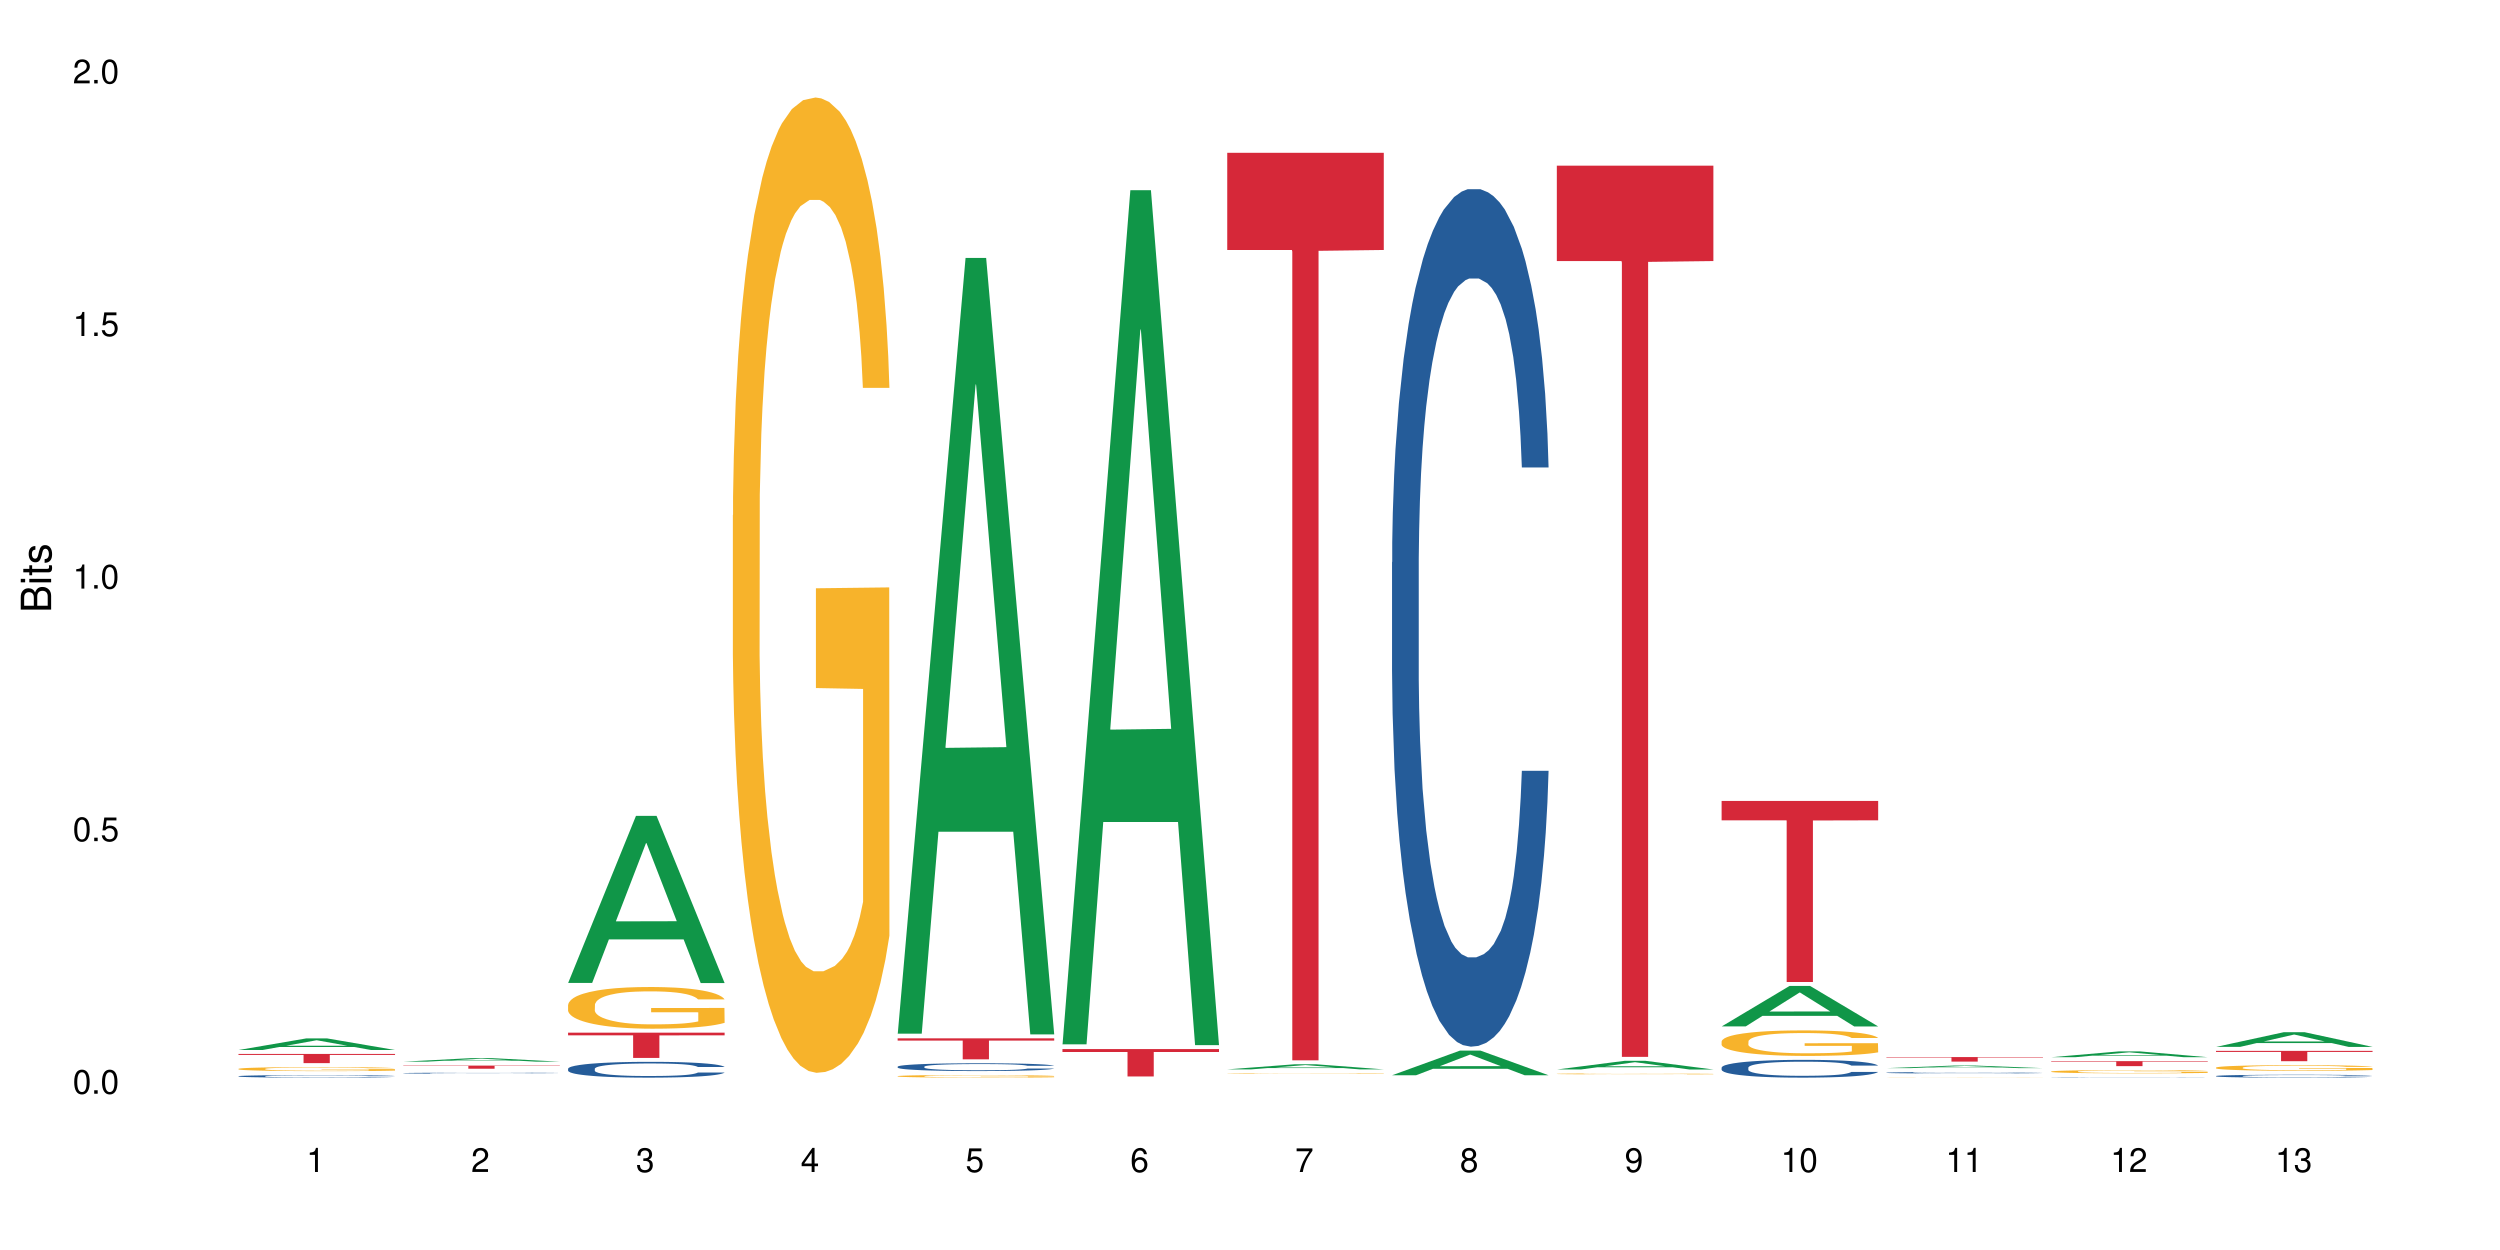 <?xml version="1.0" encoding="UTF-8"?>
<svg xmlns="http://www.w3.org/2000/svg" xmlns:xlink="http://www.w3.org/1999/xlink" width="720pt" height="360pt" viewBox="0 0 720 360" version="1.1">
<defs>
<g>
<symbol overflow="visible" id="glyph0-0">
<path style="stroke:none;" d=""/>
</symbol>
<symbol overflow="visible" id="glyph0-1">
<path style="stroke:none;" d="M 2.641 -6.938 C 2 -6.938 1.422 -6.656 1.078 -6.172 C 0.641 -5.562 0.406 -4.641 0.406 -3.359 C 0.406 -1.016 1.188 0.219 2.641 0.219 C 4.078 0.219 4.859 -1.016 4.859 -3.297 C 4.859 -4.641 4.656 -5.547 4.203 -6.172 C 3.844 -6.656 3.281 -6.938 2.641 -6.938 Z M 2.641 -6.188 C 3.547 -6.188 4 -5.25 4 -3.375 C 4 -1.406 3.562 -0.484 2.625 -0.484 C 1.734 -0.484 1.281 -1.438 1.281 -3.344 C 1.281 -5.25 1.734 -6.188 2.641 -6.188 Z M 2.641 -6.188 "/>
</symbol>
<symbol overflow="visible" id="glyph0-2">
<path style="stroke:none;" d="M 1.828 -1 L 0.828 -1 L 0.828 0 L 1.828 0 Z M 1.828 -1 "/>
</symbol>
<symbol overflow="visible" id="glyph0-3">
<path style="stroke:none;" d="M 4.562 -6.797 L 1.062 -6.797 L 0.547 -3.094 L 1.328 -3.094 C 1.719 -3.562 2.047 -3.734 2.578 -3.734 C 3.484 -3.734 4.062 -3.109 4.062 -2.094 C 4.062 -1.125 3.484 -0.531 2.578 -0.531 C 1.828 -0.531 1.375 -0.906 1.188 -1.672 L 0.328 -1.672 C 0.453 -1.109 0.547 -0.844 0.75 -0.594 C 1.125 -0.078 1.828 0.219 2.594 0.219 C 3.969 0.219 4.922 -0.781 4.922 -2.219 C 4.922 -3.562 4.031 -4.484 2.719 -4.484 C 2.25 -4.484 1.859 -4.359 1.469 -4.062 L 1.734 -5.969 L 4.562 -5.969 Z M 4.562 -6.797 "/>
</symbol>
<symbol overflow="visible" id="glyph0-4">
<path style="stroke:none;" d="M 2.484 -4.938 L 2.484 0 L 3.328 0 L 3.328 -6.938 L 2.766 -6.938 C 2.469 -5.875 2.281 -5.734 0.984 -5.562 L 0.984 -4.938 Z M 2.484 -4.938 "/>
</symbol>
<symbol overflow="visible" id="glyph0-5">
<path style="stroke:none;" d="M 4.859 -0.828 L 1.281 -0.828 C 1.359 -1.406 1.672 -1.781 2.5 -2.281 L 3.469 -2.828 C 4.406 -3.344 4.906 -4.062 4.906 -4.906 C 4.906 -5.484 4.672 -6.031 4.266 -6.406 C 3.859 -6.766 3.375 -6.938 2.719 -6.938 C 1.859 -6.938 1.219 -6.625 0.844 -6.031 C 0.609 -5.672 0.5 -5.234 0.484 -4.531 L 1.328 -4.531 C 1.359 -5.016 1.406 -5.281 1.531 -5.516 C 1.75 -5.938 2.188 -6.203 2.703 -6.203 C 3.469 -6.203 4.031 -5.641 4.031 -4.891 C 4.031 -4.344 3.719 -3.859 3.125 -3.516 L 2.234 -3 C 0.812 -2.172 0.406 -1.531 0.328 -0.016 L 4.859 -0.016 Z M 4.859 -0.828 "/>
</symbol>
<symbol overflow="visible" id="glyph0-6">
<path style="stroke:none;" d="M 2.125 -3.188 L 2.578 -3.188 C 3.5 -3.188 3.984 -2.766 3.984 -1.922 C 3.984 -1.062 3.469 -0.531 2.594 -0.531 C 1.656 -0.531 1.203 -1 1.156 -2.016 L 0.312 -2.016 C 0.344 -1.453 0.438 -1.094 0.609 -0.781 C 0.953 -0.109 1.625 0.219 2.547 0.219 C 3.953 0.219 4.859 -0.625 4.859 -1.938 C 4.859 -2.828 4.516 -3.297 3.703 -3.594 C 4.344 -3.844 4.656 -4.328 4.656 -5.031 C 4.656 -6.219 3.875 -6.938 2.578 -6.938 C 1.203 -6.938 0.484 -6.172 0.453 -4.703 L 1.297 -4.703 C 1.312 -5.125 1.344 -5.359 1.453 -5.578 C 1.641 -5.969 2.062 -6.203 2.594 -6.203 C 3.344 -6.203 3.797 -5.75 3.797 -5 C 3.797 -4.516 3.609 -4.219 3.25 -4.047 C 3.016 -3.953 2.703 -3.922 2.125 -3.906 Z M 2.125 -3.188 "/>
</symbol>
<symbol overflow="visible" id="glyph0-7">
<path style="stroke:none;" d="M 3.141 -1.672 L 3.141 0 L 3.984 0 L 3.984 -1.672 L 4.984 -1.672 L 4.984 -2.438 L 3.984 -2.438 L 3.984 -6.938 L 3.359 -6.938 L 0.266 -2.578 L 0.266 -1.672 Z M 3.141 -2.438 L 1 -2.438 L 3.141 -5.5 Z M 3.141 -2.438 "/>
</symbol>
<symbol overflow="visible" id="glyph0-8">
<path style="stroke:none;" d="M 4.781 -5.125 C 4.609 -6.266 3.891 -6.938 2.844 -6.938 C 2.094 -6.938 1.422 -6.578 1.031 -5.953 C 0.594 -5.266 0.406 -4.422 0.406 -3.172 C 0.406 -2 0.578 -1.25 0.984 -0.641 C 1.359 -0.078 1.953 0.219 2.703 0.219 C 3.984 0.219 4.922 -0.75 4.922 -2.094 C 4.922 -3.375 4.062 -4.281 2.844 -4.281 C 2.172 -4.281 1.641 -4.031 1.281 -3.516 C 1.281 -5.234 1.828 -6.188 2.797 -6.188 C 3.391 -6.188 3.797 -5.797 3.938 -5.125 Z M 2.734 -3.531 C 3.547 -3.531 4.062 -2.953 4.062 -2.031 C 4.062 -1.156 3.484 -0.531 2.703 -0.531 C 1.922 -0.531 1.328 -1.188 1.328 -2.078 C 1.328 -2.938 1.906 -3.531 2.734 -3.531 Z M 2.734 -3.531 "/>
</symbol>
<symbol overflow="visible" id="glyph0-9">
<path style="stroke:none;" d="M 4.984 -6.797 L 0.438 -6.797 L 0.438 -5.969 L 4.109 -5.969 C 2.5 -3.656 1.828 -2.234 1.328 0 L 2.219 0 C 2.594 -2.172 3.453 -4.047 4.984 -6.094 Z M 4.984 -6.797 "/>
</symbol>
<symbol overflow="visible" id="glyph0-10">
<path style="stroke:none;" d="M 3.75 -3.656 C 4.469 -4.094 4.688 -4.438 4.688 -5.078 C 4.688 -6.172 3.844 -6.938 2.641 -6.938 C 1.438 -6.938 0.594 -6.172 0.594 -5.094 C 0.594 -4.438 0.812 -4.094 1.516 -3.656 C 0.734 -3.266 0.359 -2.703 0.359 -1.922 C 0.359 -0.656 1.281 0.219 2.641 0.219 C 3.984 0.219 4.922 -0.656 4.922 -1.922 C 4.922 -2.703 4.531 -3.266 3.75 -3.656 Z M 2.641 -6.188 C 3.359 -6.188 3.812 -5.75 3.812 -5.062 C 3.812 -4.406 3.344 -3.984 2.641 -3.984 C 1.922 -3.984 1.453 -4.406 1.453 -5.078 C 1.453 -5.75 1.922 -6.188 2.641 -6.188 Z M 2.641 -3.266 C 3.484 -3.266 4.062 -2.719 4.062 -1.906 C 4.062 -1.078 3.484 -0.531 2.625 -0.531 C 1.797 -0.531 1.219 -1.094 1.219 -1.906 C 1.219 -2.719 1.781 -3.266 2.641 -3.266 Z M 2.641 -3.266 "/>
</symbol>
<symbol overflow="visible" id="glyph0-11">
<path style="stroke:none;" d="M 0.516 -1.578 C 0.672 -0.453 1.406 0.219 2.438 0.219 C 3.188 0.219 3.859 -0.141 4.266 -0.766 C 4.688 -1.453 4.891 -2.297 4.891 -3.547 C 4.891 -4.719 4.703 -5.453 4.312 -6.078 C 3.938 -6.641 3.344 -6.938 2.594 -6.938 C 1.297 -6.938 0.359 -5.969 0.359 -4.625 C 0.359 -3.344 1.234 -2.453 2.453 -2.453 C 3.094 -2.453 3.578 -2.672 4.016 -3.203 C 4 -1.484 3.469 -0.531 2.5 -0.531 C 1.906 -0.531 1.484 -0.906 1.359 -1.578 Z M 2.578 -6.203 C 3.375 -6.203 3.969 -5.531 3.969 -4.641 C 3.969 -3.797 3.391 -3.188 2.547 -3.188 C 1.734 -3.188 1.234 -3.766 1.234 -4.688 C 1.234 -5.562 1.797 -6.203 2.578 -6.203 Z M 2.578 -6.203 "/>
</symbol>
<symbol overflow="visible" id="glyph1-0">
<path style="stroke:none;" d=""/>
</symbol>
<symbol overflow="visible" id="glyph1-1">
<path style="stroke:none;" d="M 0 -0.953 L 0 -4.891 C 0 -5.719 -0.234 -6.344 -0.734 -6.797 C -1.188 -7.234 -1.812 -7.469 -2.5 -7.469 C -3.547 -7.469 -4.188 -7 -4.625 -5.875 C -4.984 -6.688 -5.625 -7.094 -6.531 -7.094 C -7.172 -7.094 -7.734 -6.859 -8.141 -6.391 C -8.562 -5.922 -8.75 -5.344 -8.75 -4.5 L -8.75 -0.953 Z M -4.984 -2.062 L -7.766 -2.062 L -7.766 -4.219 C -7.766 -4.844 -7.688 -5.203 -7.453 -5.5 C -7.219 -5.812 -6.859 -5.969 -6.375 -5.969 C -5.891 -5.969 -5.531 -5.812 -5.297 -5.5 C -5.062 -5.203 -4.984 -4.844 -4.984 -4.219 Z M -0.984 -2.062 L -4 -2.062 L -4 -4.781 C -4 -5.766 -3.438 -6.359 -2.484 -6.359 C -1.547 -6.359 -0.984 -5.766 -0.984 -4.781 Z M -0.984 -2.062 "/>
</symbol>
<symbol overflow="visible" id="glyph1-2">
<path style="stroke:none;" d="M -6.281 -1.797 L -6.281 -0.797 L 0 -0.797 L 0 -1.797 Z M -8.75 -1.797 L -8.75 -0.797 L -7.484 -0.797 L -7.484 -1.797 Z M -8.75 -1.797 "/>
</symbol>
<symbol overflow="visible" id="glyph1-3">
<path style="stroke:none;" d="M -6.281 -3.047 L -6.281 -2.016 L -8.016 -2.016 L -8.016 -1.016 L -6.281 -1.016 L -6.281 -0.172 L -5.469 -0.172 L -5.469 -1.016 L -0.719 -1.016 C -0.078 -1.016 0.281 -1.453 0.281 -2.234 C 0.281 -2.5 0.25 -2.719 0.188 -3.047 L -0.641 -3.047 C -0.609 -2.906 -0.594 -2.766 -0.594 -2.562 C -0.594 -2.141 -0.719 -2.016 -1.156 -2.016 L -5.469 -2.016 L -5.469 -3.047 Z M -6.281 -3.047 "/>
</symbol>
<symbol overflow="visible" id="glyph1-4">
<path style="stroke:none;" d="M -4.531 -5.25 C -5.766 -5.25 -6.469 -4.422 -6.469 -2.969 C -6.469 -1.516 -5.719 -0.562 -4.547 -0.562 C -3.562 -0.562 -3.094 -1.062 -2.734 -2.562 L -2.516 -3.484 C -2.344 -4.188 -2.094 -4.469 -1.641 -4.469 C -1.047 -4.469 -0.641 -3.875 -0.641 -3 C -0.641 -2.453 -0.797 -2 -1.062 -1.75 C -1.25 -1.594 -1.422 -1.531 -1.875 -1.469 L -1.875 -0.406 C -0.422 -0.453 0.281 -1.266 0.281 -2.922 C 0.281 -4.5 -0.5 -5.516 -1.719 -5.516 C -2.656 -5.516 -3.172 -4.984 -3.469 -3.734 L -3.703 -2.766 C -3.891 -1.953 -4.156 -1.609 -4.594 -1.609 C -5.188 -1.609 -5.547 -2.125 -5.547 -2.938 C -5.547 -3.75 -5.203 -4.172 -4.531 -4.203 Z M -4.531 -5.25 "/>
</symbol>
</g>
</defs>
<g id="surface6">
<rect x="0" y="0" width="720" height="360" style="fill:rgb(100%,100%,100%);fill-opacity:1;stroke:none;"/>
<path style=" stroke:none;fill-rule:nonzero;fill:rgb(6.275%,58.824%,28.235%);fill-opacity:1;" d="M 68.684 302.402 L 68.734 302.398 L 88.242 299.055 L 94.168 299.055 L 113.773 302.402 L 106.883 302.402 L 101.973 301.531 L 80.438 301.531 L 75.621 302.402 L 68.684 302.402 L 82.512 301.168 L 99.996 301.164 L 91.277 299.602 L 91.18 299.598 L 91.086 299.609 L 82.461 301.164 L 82.512 301.168 Z M 68.684 302.402 "/>
<path style=" stroke:none;fill-rule:nonzero;fill:rgb(14.51%,36.078%,60%);fill-opacity:1;" d="M 68.684 309.941 L 68.742 309.941 L 68.742 309.926 L 68.906 309.902 L 69.289 309.867 L 69.676 309.844 L 70.664 309.805 L 72.039 309.766 L 73.469 309.738 L 74.516 309.719 L 75.449 309.707 L 77.594 309.68 L 78.969 309.668 L 80.453 309.656 L 82.266 309.645 L 83.586 309.637 L 86.555 309.625 L 88.754 309.621 L 96.344 309.621 L 97.938 309.625 L 99.695 309.633 L 101.18 309.637 L 103.766 309.652 L 106.074 309.672 L 107.121 309.684 L 108.77 309.703 L 110.035 309.723 L 110.914 309.742 L 111.902 309.766 L 112.781 309.797 L 113.441 309.832 L 113.773 309.859 L 106.074 309.859 L 105.691 309.832 L 105.25 309.812 L 104.426 309.785 L 103.602 309.766 L 102.445 309.746 L 101.402 309.734 L 99.973 309.719 L 98.707 309.711 L 97.387 309.707 L 96.121 309.703 L 93.703 309.699 L 89.855 309.699 L 87.711 309.703 L 86.555 309.711 L 84.906 309.719 L 83.75 309.727 L 82.375 309.742 L 81.441 309.754 L 80.289 309.77 L 79.461 309.785 L 78.527 309.809 L 77.977 309.824 L 77.484 309.844 L 77.043 309.867 L 76.715 309.891 L 76.492 309.914 L 76.383 309.941 L 76.383 310.047 L 76.492 310.07 L 76.77 310.098 L 77.484 310.141 L 78.527 310.176 L 79.738 310.203 L 80.891 310.223 L 81.551 310.234 L 82.43 310.246 L 83.805 310.258 L 85.785 310.273 L 86.941 310.277 L 88.699 310.281 L 90.516 310.285 L 92.934 310.285 L 95.078 310.281 L 96.508 310.277 L 97.992 310.273 L 100.027 310.262 L 101.293 310.25 L 102.391 310.238 L 103.215 310.227 L 103.766 310.215 L 104.59 310.195 L 105.25 310.172 L 105.746 310.148 L 106.074 310.125 L 113.773 310.125 L 113.441 310.152 L 112.949 310.176 L 112.453 310.195 L 111.684 310.223 L 110.805 310.242 L 109.539 310.266 L 108.492 310.281 L 107.121 310.297 L 105.855 310.312 L 104.48 310.324 L 102.445 310.336 L 101.125 310.344 L 99.695 310.348 L 97.992 310.355 L 95.848 310.359 L 93.539 310.363 L 91.395 310.363 L 89.086 310.359 L 87.379 310.359 L 85.125 310.352 L 82.32 310.34 L 80.289 310.328 L 78.691 310.316 L 77.316 310.301 L 75.777 310.281 L 73.801 310.254 L 72.59 310.23 L 71.766 310.211 L 70.828 310.184 L 70.172 310.16 L 69.398 310.121 L 68.852 310.074 L 68.684 310.035 Z M 68.684 309.941 "/>
<path style=" stroke:none;fill-rule:nonzero;fill:rgb(96.863%,70.196%,16.863%);fill-opacity:1;" d="M 68.684 307.82 L 68.742 307.82 L 68.742 307.801 L 68.961 307.75 L 69.512 307.684 L 70.227 307.633 L 70.996 307.59 L 71.488 307.566 L 72.312 307.535 L 73.027 307.512 L 74.844 307.465 L 77.152 307.418 L 78.418 307.398 L 79.848 307.383 L 81.883 307.363 L 82.816 307.355 L 85.676 307.336 L 88.918 307.328 L 92.492 307.324 L 94.145 307.324 L 96.398 307.328 L 99.477 307.34 L 101.234 307.352 L 102.609 307.363 L 104.039 307.375 L 105.801 307.398 L 107.449 307.422 L 108.77 307.449 L 110.09 307.48 L 111.188 307.512 L 112.121 307.551 L 112.949 307.594 L 113.441 307.633 L 113.773 307.668 L 106.129 307.668 L 105.691 307.633 L 105.195 307.605 L 104.371 307.57 L 103.547 307.543 L 102.719 307.523 L 101.18 307.496 L 99.863 307.477 L 98.211 307.465 L 96.617 307.453 L 94.805 307.449 L 93.703 307.445 L 90.789 307.445 L 88.148 307.453 L 86.609 307.461 L 85.512 307.469 L 83.973 307.484 L 83.035 307.5 L 82.488 307.508 L 80.836 307.539 L 79.738 307.57 L 79.133 307.59 L 78.363 307.621 L 77.812 307.652 L 77.207 307.691 L 76.879 307.727 L 76.438 307.797 L 76.383 307.988 L 76.547 308.027 L 76.879 308.07 L 77.316 308.109 L 77.977 308.152 L 78.637 308.18 L 79.793 308.223 L 80.781 308.25 L 81.551 308.27 L 83.035 308.297 L 83.641 308.309 L 85.07 308.324 L 86.555 308.34 L 88.371 308.355 L 89.746 308.359 L 91.945 308.367 L 94.746 308.367 L 98.047 308.359 L 100.137 308.352 L 101.566 308.344 L 102.5 308.336 L 103.656 308.324 L 104.48 308.312 L 105.25 308.301 L 106.184 308.281 L 106.184 308.027 L 92.605 308.027 L 92.605 307.91 L 113.719 307.906 L 113.773 308.324 L 112.617 308.352 L 111.188 308.379 L 109.812 308.402 L 108.383 308.418 L 106.352 308.438 L 104.699 308.453 L 102.172 308.465 L 99.863 308.477 L 97.441 308.48 L 95.297 308.484 L 92.77 308.488 L 90.516 308.484 L 88.094 308.477 L 86.172 308.469 L 84.41 308.457 L 82.652 308.445 L 80.453 308.422 L 79.023 308.406 L 77.539 308.383 L 76.055 308.355 L 74.734 308.328 L 73.855 308.305 L 72.973 308.281 L 72.039 308.246 L 71.16 308.211 L 70.5 308.18 L 69.895 308.141 L 69.457 308.105 L 69.016 308.059 L 68.797 308.02 L 68.684 307.988 Z M 68.684 307.82 "/>
<path style=" stroke:none;fill-rule:nonzero;fill:rgb(83.922%,15.686%,22.353%);fill-opacity:1;" d="M 68.684 303.539 L 113.773 303.539 L 113.773 303.82 L 94.98 303.824 L 94.98 306.191 L 87.422 306.191 L 87.422 303.828 L 87.312 303.82 L 68.684 303.82 Z M 68.684 303.539 "/>
<path style=" stroke:none;fill-rule:nonzero;fill:rgb(6.275%,58.824%,28.235%);fill-opacity:1;" d="M 116.145 305.758 L 116.195 305.758 L 135.703 304.738 L 141.629 304.738 L 161.234 305.758 L 154.344 305.758 L 149.43 305.492 L 127.898 305.492 L 123.082 305.758 L 116.145 305.758 L 129.969 305.383 L 147.457 305.383 L 138.738 304.906 L 138.543 304.906 L 129.922 305.383 L 129.969 305.383 Z M 116.145 305.758 "/>
<path style=" stroke:none;fill-rule:nonzero;fill:rgb(14.51%,36.078%,60%);fill-opacity:1;" d="M 116.145 309.062 L 116.199 309.062 L 116.199 309.055 L 116.367 309.047 L 116.75 309.031 L 117.137 309.023 L 118.125 309.008 L 119.5 308.992 L 120.93 308.98 L 121.973 308.973 L 122.91 308.969 L 125.055 308.961 L 126.426 308.953 L 127.91 308.949 L 129.727 308.945 L 131.047 308.941 L 134.016 308.938 L 145.398 308.938 L 147.156 308.941 L 148.641 308.941 L 151.227 308.949 L 153.535 308.957 L 154.578 308.961 L 156.23 308.969 L 157.492 308.977 L 158.375 308.984 L 159.363 308.992 L 160.242 309.004 L 160.902 309.02 L 161.234 309.031 L 153.535 309.031 L 153.148 309.02 L 152.711 309.012 L 151.887 309 L 151.059 308.992 L 149.906 308.984 L 148.859 308.98 L 147.43 308.977 L 146.168 308.973 L 144.848 308.969 L 143.582 308.969 L 141.164 308.965 L 137.312 308.965 L 135.172 308.969 L 134.016 308.969 L 132.367 308.973 L 131.211 308.977 L 129.836 308.984 L 128.902 308.988 L 127.746 308.996 L 126.922 309 L 125.988 309.008 L 125.438 309.016 L 124.941 309.023 L 124.504 309.031 L 124.172 309.043 L 123.953 309.051 L 123.844 309.062 L 123.844 309.102 L 123.953 309.113 L 124.227 309.121 L 124.941 309.141 L 125.988 309.152 L 127.199 309.164 L 128.352 309.172 L 129.012 309.176 L 129.891 309.18 L 131.266 309.188 L 133.246 309.191 L 134.398 309.191 L 136.16 309.195 L 143.969 309.195 L 145.453 309.191 L 147.488 309.188 L 148.75 309.184 L 149.852 309.18 L 150.676 309.172 L 151.227 309.168 L 152.051 309.16 L 152.711 309.152 L 153.203 309.141 L 153.535 309.133 L 161.234 309.133 L 160.902 309.145 L 160.406 309.152 L 159.914 309.16 L 159.145 309.172 L 158.262 309.18 L 157 309.188 L 155.953 309.195 L 154.578 309.203 L 153.316 309.207 L 151.941 309.211 L 149.906 309.215 L 148.586 309.219 L 147.156 309.223 L 145.453 309.223 L 143.309 309.227 L 134.84 309.227 L 132.586 309.223 L 129.781 309.219 L 127.746 309.211 L 126.152 309.207 L 124.777 309.203 L 123.238 309.195 L 121.258 309.184 L 120.051 309.176 L 119.223 309.168 L 118.289 309.156 L 117.629 309.148 L 116.859 309.133 L 116.309 309.113 L 116.145 309.098 Z M 116.145 309.062 "/>
<path style=" stroke:none;fill-rule:nonzero;fill:rgb(96.863%,70.196%,16.863%);fill-opacity:1;" d="M 116.145 310.359 L 161.234 310.359 L 123.898 310.359 L 123.844 310.363 L 153.645 310.363 L 140.062 310.363 L 161.234 310.363 L 116.145 310.363 Z M 116.145 310.359 "/>
<path style=" stroke:none;fill-rule:nonzero;fill:rgb(83.922%,15.686%,22.353%);fill-opacity:1;" d="M 116.145 306.891 L 161.234 306.891 L 161.234 306.988 L 142.441 306.988 L 142.441 307.801 L 134.883 307.801 L 134.883 306.992 L 134.773 306.988 L 116.145 306.988 Z M 116.145 306.891 "/>
<path style=" stroke:none;fill-rule:nonzero;fill:rgb(6.275%,58.824%,28.235%);fill-opacity:1;" d="M 163.605 283.082 L 163.652 283.035 L 183.164 234.961 L 189.086 234.961 L 208.691 283.125 L 201.805 283.125 L 196.891 270.555 L 175.359 270.555 L 170.543 283.082 L 163.605 283.082 L 177.43 265.352 L 194.914 265.309 L 186.195 242.832 L 186.102 242.785 L 186.004 242.922 L 177.383 265.309 L 177.43 265.352 Z M 163.605 283.082 "/>
<path style=" stroke:none;fill-rule:nonzero;fill:rgb(14.51%,36.078%,60%);fill-opacity:1;" d="M 163.605 307.793 L 163.66 307.785 L 163.66 307.688 L 163.824 307.527 L 164.211 307.328 L 164.594 307.191 L 165.586 306.945 L 166.961 306.711 L 168.391 306.527 L 169.434 306.418 L 170.367 306.336 L 172.512 306.18 L 173.887 306.102 L 175.371 306.031 L 177.188 305.961 L 178.508 305.918 L 181.477 305.852 L 183.676 305.824 L 185.379 305.812 L 189.062 305.812 L 191.262 305.828 L 192.855 305.848 L 194.617 305.883 L 196.102 305.918 L 198.684 306.012 L 200.996 306.125 L 202.039 306.195 L 203.688 306.324 L 204.953 306.449 L 205.832 306.555 L 206.824 306.711 L 207.703 306.898 L 208.363 307.109 L 208.691 307.289 L 200.996 307.289 L 200.609 307.121 L 200.168 306.992 L 199.344 306.82 L 198.52 306.699 L 197.367 306.582 L 196.32 306.5 L 194.891 306.422 L 193.625 306.371 L 192.309 306.336 L 191.043 306.309 L 188.625 306.285 L 185.82 306.285 L 184.773 306.293 L 182.629 306.328 L 181.477 306.355 L 179.824 306.414 L 178.672 306.469 L 177.297 306.551 L 176.363 306.621 L 175.207 306.73 L 174.383 306.824 L 173.449 306.965 L 172.898 307.066 L 172.402 307.184 L 171.965 307.32 L 171.633 307.465 L 171.414 307.621 L 171.305 307.77 L 171.305 308.414 L 171.414 308.566 L 171.688 308.738 L 172.402 308.992 L 173.449 309.215 L 174.656 309.391 L 175.812 309.516 L 176.473 309.57 L 177.352 309.637 L 178.727 309.723 L 180.707 309.805 L 181.859 309.84 L 183.621 309.871 L 185.434 309.887 L 187.852 309.887 L 189.996 309.871 L 191.426 309.852 L 192.91 309.816 L 194.945 309.746 L 196.211 309.68 L 197.312 309.602 L 198.137 309.523 L 198.684 309.457 L 199.512 309.328 L 200.168 309.184 L 200.664 309.039 L 200.996 308.898 L 208.691 308.898 L 208.363 309.066 L 207.867 309.227 L 207.371 309.348 L 206.602 309.492 L 205.723 309.621 L 204.457 309.77 L 203.414 309.863 L 202.039 309.969 L 200.773 310.047 L 199.398 310.117 L 197.367 310.199 L 196.047 310.242 L 194.617 310.281 L 192.91 310.312 L 190.77 310.344 L 188.457 310.359 L 186.312 310.363 L 184.004 310.355 L 182.301 310.336 L 180.047 310.301 L 177.242 310.227 L 175.207 310.145 L 173.613 310.066 L 172.238 309.984 L 170.699 309.871 L 168.719 309.688 L 167.508 309.547 L 166.684 309.43 L 165.75 309.27 L 165.09 309.121 L 164.32 308.891 L 163.77 308.594 L 163.605 308.367 Z M 163.605 307.793 "/>
<path style=" stroke:none;fill-rule:nonzero;fill:rgb(96.863%,70.196%,16.863%);fill-opacity:1;" d="M 163.605 289.402 L 163.66 289.391 L 163.66 289.172 L 163.879 288.68 L 164.43 288 L 165.145 287.441 L 165.914 287 L 166.41 286.77 L 167.234 286.441 L 167.949 286.199 L 169.762 285.707 L 172.074 285.246 L 173.336 285.051 L 174.766 284.863 L 176.801 284.656 L 177.738 284.578 L 180.594 284.402 L 183.84 284.293 L 187.414 284.258 L 189.062 284.27 L 191.316 284.316 L 194.398 284.434 L 196.156 284.543 L 197.531 284.656 L 198.961 284.797 L 200.719 285.016 L 202.371 285.281 L 203.688 285.543 L 205.008 285.871 L 206.109 286.223 L 207.043 286.605 L 207.867 287.066 L 208.363 287.449 L 208.691 287.836 L 201.051 287.836 L 200.609 287.449 L 200.113 287.156 L 199.289 286.793 L 198.465 286.531 L 197.641 286.32 L 196.102 286.035 L 194.781 285.859 L 193.133 285.707 L 191.539 285.609 L 189.723 285.543 L 188.625 285.52 L 185.711 285.52 L 183.07 285.598 L 181.531 285.684 L 180.43 285.773 L 178.891 285.938 L 177.957 286.07 L 177.406 286.156 L 175.758 286.496 L 174.656 286.805 L 174.051 287.012 L 173.281 287.34 L 172.734 287.637 L 172.129 288.074 L 171.797 288.406 L 171.359 289.152 L 171.305 291.125 L 171.469 291.543 L 171.797 291.992 L 172.238 292.387 L 172.898 292.801 L 173.559 293.121 L 174.711 293.547 L 175.703 293.832 L 176.473 294.02 L 177.957 294.316 L 178.562 294.414 L 179.992 294.613 L 181.477 294.766 L 183.289 294.898 L 184.664 294.961 L 186.863 295.016 L 189.668 295.016 L 192.969 294.953 L 195.055 294.863 L 196.484 294.777 L 197.422 294.699 L 198.574 294.578 L 199.398 294.469 L 200.168 294.348 L 201.105 294.164 L 201.105 291.543 L 187.523 291.531 L 187.523 290.301 L 208.637 290.293 L 208.691 294.578 L 207.539 294.875 L 206.109 295.16 L 204.734 295.379 L 203.305 295.566 L 201.27 295.773 L 199.621 295.906 L 197.09 296.059 L 194.781 296.156 L 192.363 296.223 L 190.219 296.258 L 187.688 296.27 L 185.434 296.246 L 183.016 296.18 L 181.09 296.094 L 179.332 295.984 L 177.57 295.84 L 175.371 295.609 L 173.941 295.422 L 172.457 295.191 L 170.973 294.918 L 169.652 294.621 L 168.773 294.391 L 167.895 294.129 L 166.961 293.801 L 166.078 293.426 L 165.418 293.086 L 164.816 292.703 L 164.375 292.34 L 163.934 291.848 L 163.715 291.453 L 163.605 291.113 Z M 163.605 289.402 "/>
<path style=" stroke:none;fill-rule:nonzero;fill:rgb(83.922%,15.686%,22.353%);fill-opacity:1;" d="M 163.605 297.402 L 208.691 297.402 L 208.691 298.18 L 189.902 298.188 L 189.902 304.676 L 182.34 304.676 L 182.34 298.195 L 182.23 298.18 L 163.605 298.18 Z M 163.605 297.402 "/>
<path style=" stroke:none;fill-rule:nonzero;fill:rgb(96.863%,70.196%,16.863%);fill-opacity:1;" d="M 211.066 148.391 L 211.121 148.133 L 211.121 143.004 L 211.34 131.461 L 211.891 115.555 L 212.605 102.473 L 213.375 92.211 L 213.871 86.824 L 214.695 79.129 L 215.41 73.484 L 217.223 61.941 L 219.531 51.168 L 220.797 46.547 L 222.227 42.188 L 224.262 37.312 L 225.195 35.52 L 228.055 31.414 L 231.301 28.848 L 234.875 28.078 L 236.523 28.336 L 238.777 29.359 L 241.855 32.184 L 243.617 34.75 L 244.992 37.312 L 246.422 40.648 L 248.18 45.777 L 249.828 51.938 L 251.148 58.094 L 252.469 65.789 L 253.566 73.996 L 254.504 82.977 L 255.328 93.75 L 255.824 102.727 L 256.152 111.707 L 248.508 111.707 L 248.07 102.727 L 247.574 95.801 L 246.75 87.336 L 245.926 81.18 L 245.102 76.305 L 243.562 69.637 L 242.242 65.531 L 240.594 61.941 L 238.996 59.633 L 237.184 58.094 L 236.082 57.578 L 233.168 57.578 L 230.531 59.375 L 228.988 61.426 L 227.891 63.48 L 226.352 67.328 L 225.418 70.406 L 224.867 72.457 L 223.219 80.41 L 222.117 87.594 L 221.512 92.469 L 220.742 100.164 L 220.191 107.09 L 219.59 117.352 L 219.258 125.047 L 218.816 142.488 L 218.762 188.664 L 218.93 198.414 L 219.258 208.93 L 219.699 218.164 L 220.359 227.914 L 221.016 235.352 L 222.172 245.355 L 223.16 252.027 L 223.934 256.387 L 225.418 263.312 L 226.02 265.621 L 227.449 270.238 L 228.934 273.832 L 230.75 276.91 L 232.125 278.449 L 234.324 279.73 L 237.129 279.73 L 240.426 278.191 L 242.516 276.141 L 243.945 274.09 L 244.879 272.293 L 246.035 269.469 L 246.859 266.906 L 247.629 264.082 L 248.566 259.723 L 248.566 198.414 L 234.984 198.156 L 234.984 169.426 L 256.098 169.168 L 256.152 269.469 L 254.996 276.398 L 253.566 283.066 L 252.195 288.195 L 250.766 292.559 L 248.73 297.434 L 247.078 300.512 L 244.551 304.102 L 242.242 306.41 L 239.82 307.949 L 237.676 308.719 L 235.148 308.977 L 232.895 308.461 L 230.477 306.922 L 228.551 304.871 L 226.789 302.305 L 225.031 298.973 L 222.832 293.586 L 221.402 289.223 L 219.918 283.836 L 218.434 277.422 L 217.113 270.496 L 216.234 265.109 L 215.355 258.953 L 214.418 251.258 L 213.539 242.535 L 212.879 234.582 L 212.273 225.605 L 211.836 217.141 L 211.395 205.594 L 211.176 196.359 L 211.066 188.406 Z M 211.066 148.391 "/>
<path style=" stroke:none;fill-rule:nonzero;fill:rgb(6.275%,58.824%,28.235%);fill-opacity:1;" d="M 258.523 297.699 L 258.574 297.492 L 278.082 74.277 L 284.008 74.277 L 303.613 297.91 L 296.723 297.91 L 291.812 239.535 L 270.277 239.535 L 265.461 297.699 L 258.523 297.699 L 272.352 215.387 L 289.836 215.176 L 281.117 110.812 L 281.02 110.605 L 280.926 111.234 L 272.301 215.176 L 272.352 215.387 Z M 258.523 297.699 "/>
<path style=" stroke:none;fill-rule:nonzero;fill:rgb(14.51%,36.078%,60%);fill-opacity:1;" d="M 258.523 307.195 L 258.582 307.195 L 258.582 307.145 L 258.746 307.066 L 259.129 306.969 L 259.516 306.902 L 260.504 306.781 L 261.879 306.664 L 263.309 306.574 L 264.355 306.52 L 265.289 306.477 L 267.434 306.402 L 268.809 306.363 L 270.293 306.328 L 272.105 306.293 L 273.426 306.273 L 276.395 306.242 L 278.594 306.227 L 280.301 306.219 L 283.984 306.219 L 286.184 306.227 L 287.777 306.238 L 289.535 306.254 L 291.02 306.273 L 293.605 306.32 L 295.914 306.375 L 296.961 306.41 L 298.609 306.473 L 299.875 306.535 L 300.754 306.586 L 301.742 306.664 L 302.621 306.754 L 303.281 306.859 L 303.613 306.949 L 295.914 306.949 L 295.531 306.867 L 295.09 306.801 L 294.266 306.719 L 293.441 306.66 L 292.285 306.598 L 291.242 306.559 L 289.812 306.523 L 288.547 306.496 L 287.227 306.477 L 285.961 306.465 L 283.543 306.453 L 280.738 306.453 L 279.695 306.457 L 277.551 306.473 L 276.395 306.488 L 274.746 306.516 L 273.59 306.543 L 272.215 306.586 L 271.281 306.621 L 270.129 306.672 L 269.301 306.719 L 268.367 306.789 L 267.816 306.84 L 267.324 306.898 L 266.883 306.965 L 266.555 307.035 L 266.332 307.113 L 266.223 307.188 L 266.223 307.504 L 266.332 307.578 L 266.609 307.664 L 267.324 307.789 L 268.367 307.898 L 269.578 307.984 L 270.73 308.047 L 271.391 308.074 L 272.27 308.105 L 273.645 308.148 L 275.625 308.188 L 276.781 308.203 L 278.539 308.223 L 280.355 308.23 L 282.773 308.23 L 284.918 308.223 L 286.348 308.211 L 287.832 308.195 L 289.867 308.16 L 291.133 308.125 L 292.23 308.09 L 293.055 308.051 L 293.605 308.016 L 294.43 307.953 L 295.09 307.883 L 295.586 307.812 L 295.914 307.742 L 303.613 307.742 L 303.281 307.824 L 302.789 307.902 L 302.293 307.965 L 301.523 308.035 L 300.645 308.098 L 299.379 308.172 L 298.332 308.219 L 296.961 308.27 L 295.695 308.309 L 294.32 308.344 L 292.285 308.383 L 290.965 308.402 L 289.535 308.422 L 287.832 308.438 L 285.688 308.453 L 283.379 308.461 L 281.234 308.465 L 278.926 308.461 L 277.219 308.449 L 274.965 308.434 L 272.16 308.395 L 270.129 308.355 L 268.531 308.316 L 267.156 308.277 L 265.617 308.223 L 263.641 308.133 L 262.43 308.062 L 261.605 308.004 L 260.668 307.926 L 260.012 307.852 L 259.238 307.738 L 258.691 307.59 L 258.523 307.48 Z M 258.523 307.195 "/>
<path style=" stroke:none;fill-rule:nonzero;fill:rgb(96.863%,70.196%,16.863%);fill-opacity:1;" d="M 258.523 309.926 L 258.582 309.926 L 258.582 309.91 L 258.801 309.879 L 259.352 309.836 L 260.066 309.801 L 260.836 309.773 L 261.328 309.758 L 262.156 309.734 L 262.867 309.719 L 264.684 309.688 L 266.992 309.66 L 268.258 309.648 L 269.688 309.637 L 271.723 309.621 L 272.656 309.617 L 275.516 309.605 L 278.758 309.598 L 283.984 309.598 L 286.238 309.602 L 289.316 309.609 L 291.074 309.613 L 292.449 309.621 L 293.879 309.633 L 295.641 309.645 L 297.289 309.66 L 299.93 309.699 L 301.027 309.723 L 301.961 309.746 L 302.789 309.777 L 303.281 309.801 L 303.613 309.824 L 295.969 309.824 L 295.531 309.801 L 295.035 309.781 L 294.211 309.758 L 293.387 309.742 L 292.559 309.727 L 291.02 309.711 L 289.703 309.699 L 288.051 309.688 L 286.457 309.684 L 284.645 309.68 L 283.543 309.676 L 280.629 309.676 L 277.988 309.684 L 276.449 309.688 L 275.352 309.695 L 273.812 309.703 L 272.875 309.711 L 272.328 309.719 L 270.676 309.738 L 269.578 309.758 L 268.973 309.773 L 268.203 309.793 L 267.652 309.812 L 267.047 309.84 L 266.719 309.859 L 266.277 309.91 L 266.223 310.035 L 266.387 310.062 L 266.719 310.09 L 267.156 310.113 L 267.816 310.141 L 268.477 310.16 L 269.633 310.188 L 270.621 310.207 L 271.391 310.219 L 272.875 310.238 L 273.48 310.246 L 274.91 310.258 L 276.395 310.266 L 278.211 310.273 L 279.586 310.281 L 284.586 310.281 L 287.887 310.277 L 289.977 310.273 L 291.406 310.266 L 292.34 310.262 L 293.496 310.254 L 294.32 310.246 L 295.09 310.242 L 296.023 310.227 L 296.023 310.062 L 282.445 310.059 L 282.445 309.98 L 303.559 309.98 L 303.613 310.254 L 302.457 310.273 L 301.027 310.293 L 299.652 310.305 L 298.223 310.316 L 296.191 310.332 L 294.539 310.34 L 292.012 310.348 L 289.703 310.355 L 287.281 310.359 L 285.137 310.363 L 282.609 310.363 L 280.355 310.359 L 277.934 310.355 L 276.012 310.352 L 274.25 310.344 L 272.492 310.336 L 270.293 310.32 L 268.863 310.309 L 265.895 310.277 L 264.574 310.258 L 263.695 310.242 L 262.812 310.227 L 261.879 310.207 L 261 310.18 L 260.34 310.16 L 259.734 310.137 L 259.297 310.113 L 258.855 310.082 L 258.637 310.055 L 258.523 310.035 Z M 258.523 309.926 "/>
<path style=" stroke:none;fill-rule:nonzero;fill:rgb(83.922%,15.686%,22.353%);fill-opacity:1;" d="M 258.523 299.043 L 303.613 299.043 L 303.613 299.691 L 284.82 299.695 L 284.82 305.086 L 277.262 305.086 L 277.262 299.703 L 277.152 299.691 L 258.523 299.691 Z M 258.523 299.043 "/>
<path style=" stroke:none;fill-rule:nonzero;fill:rgb(6.275%,58.824%,28.235%);fill-opacity:1;" d="M 305.984 300.766 L 306.035 300.535 L 325.543 54.77 L 331.469 54.77 L 351.074 301 L 344.184 301 L 339.27 236.727 L 317.738 236.727 L 312.922 300.766 L 305.984 300.766 L 319.809 210.137 L 337.297 209.906 L 328.578 95 L 328.48 94.77 L 328.383 95.461 L 319.762 209.906 L 319.809 210.137 Z M 305.984 300.766 "/>
<path style=" stroke:none;fill-rule:nonzero;fill:rgb(83.922%,15.686%,22.353%);fill-opacity:1;" d="M 305.984 302.133 L 351.074 302.133 L 351.074 302.977 L 332.281 302.984 L 332.281 310.02 L 324.723 310.02 L 324.723 302.992 L 324.613 302.977 L 305.984 302.977 Z M 305.984 302.133 "/>
<path style=" stroke:none;fill-rule:nonzero;fill:rgb(6.275%,58.824%,28.235%);fill-opacity:1;" d="M 353.445 307.98 L 353.492 307.98 L 373.004 306.5 L 378.926 306.5 L 398.531 307.984 L 391.645 307.984 L 386.73 307.594 L 365.199 307.594 L 360.383 307.98 L 353.445 307.98 L 367.27 307.434 L 384.754 307.434 L 376.035 306.742 L 375.941 306.738 L 375.844 306.746 L 367.223 307.434 L 367.27 307.434 Z M 353.445 307.98 "/>
<path style=" stroke:none;fill-rule:nonzero;fill:rgb(96.863%,70.196%,16.863%);fill-opacity:1;" d="M 353.445 309.191 L 353.5 309.191 L 353.5 309.188 L 353.719 309.18 L 354.27 309.172 L 354.984 309.164 L 355.754 309.156 L 356.25 309.152 L 357.074 309.148 L 357.789 309.145 L 359.605 309.137 L 361.914 309.133 L 363.176 309.129 L 364.605 309.125 L 366.641 309.121 L 367.578 309.121 L 370.434 309.117 L 381.156 309.117 L 384.238 309.121 L 387.371 309.121 L 388.801 309.125 L 390.559 309.129 L 392.211 309.133 L 393.527 309.137 L 394.848 309.141 L 395.949 309.145 L 396.883 309.152 L 397.707 309.156 L 398.203 309.164 L 398.531 309.168 L 390.891 309.168 L 390.449 309.164 L 389.953 309.16 L 389.129 309.152 L 388.305 309.148 L 387.48 309.148 L 385.941 309.141 L 384.621 309.141 L 382.973 309.137 L 371.371 309.137 L 370.27 309.141 L 368.73 309.141 L 367.797 309.145 L 367.246 309.145 L 365.598 309.148 L 364.496 309.152 L 363.891 309.156 L 363.121 309.16 L 362.574 309.164 L 361.969 309.172 L 361.637 309.176 L 361.199 309.188 L 361.145 309.215 L 361.309 309.223 L 361.637 309.23 L 362.078 309.234 L 362.738 309.242 L 363.398 309.246 L 364.551 309.254 L 365.543 309.258 L 366.312 309.258 L 367.797 309.262 L 368.402 309.266 L 369.832 309.27 L 371.316 309.27 L 373.129 309.273 L 382.809 309.273 L 384.895 309.27 L 387.262 309.27 L 388.414 309.266 L 390.008 309.266 L 390.945 309.262 L 390.945 309.223 L 377.363 309.223 L 377.363 309.203 L 398.477 309.203 L 398.531 309.266 L 397.379 309.27 L 395.949 309.277 L 394.574 309.277 L 393.145 309.281 L 391.109 309.285 L 389.461 309.285 L 386.93 309.289 L 384.621 309.289 L 382.203 309.293 L 375.273 309.293 L 372.855 309.289 L 369.172 309.289 L 367.41 309.285 L 365.211 309.281 L 363.781 309.281 L 360.812 309.273 L 359.492 309.27 L 357.734 309.262 L 356.801 309.254 L 355.918 309.25 L 355.262 309.246 L 354.656 309.238 L 354.215 309.234 L 353.773 309.227 L 353.555 309.223 L 353.445 309.215 Z M 353.445 309.191 "/>
<path style=" stroke:none;fill-rule:nonzero;fill:rgb(83.922%,15.686%,22.353%);fill-opacity:1;" d="M 353.445 44.016 L 398.531 44.016 L 398.531 71.992 L 379.742 72.238 L 379.742 305.367 L 372.18 305.367 L 372.18 72.484 L 372.07 71.992 L 353.445 71.992 Z M 353.445 44.016 "/>
<path style=" stroke:none;fill-rule:nonzero;fill:rgb(6.275%,58.824%,28.235%);fill-opacity:1;" d="M 400.906 309.672 L 400.953 309.664 L 420.461 302.578 L 426.387 302.578 L 445.992 309.676 L 439.105 309.676 L 434.191 307.824 L 412.66 307.824 L 407.84 309.672 L 400.906 309.672 L 414.73 307.059 L 432.215 307.051 L 423.496 303.738 L 423.402 303.73 L 423.305 303.75 L 414.684 307.051 L 414.73 307.059 Z M 400.906 309.672 "/>
<path style=" stroke:none;fill-rule:nonzero;fill:rgb(14.51%,36.078%,60%);fill-opacity:1;" d="M 400.906 161.941 L 400.961 161.715 L 400.961 156.297 L 401.125 147.719 L 401.512 136.883 L 401.895 129.434 L 402.883 116.117 L 404.258 103.25 L 405.688 93.316 L 406.734 87.449 L 407.668 82.934 L 409.812 74.582 L 411.188 70.293 L 412.672 66.453 L 414.488 62.617 L 415.805 60.359 L 418.773 56.746 L 420.973 55.168 L 422.68 54.492 L 426.363 54.492 L 428.562 55.395 L 430.156 56.523 L 431.918 58.328 L 433.402 60.359 L 435.984 65.324 L 438.293 71.645 L 439.34 75.258 L 440.988 82.254 L 442.254 89.027 L 443.133 94.898 L 444.121 103.25 L 445.004 113.406 L 445.664 124.918 L 445.992 134.625 L 438.293 134.625 L 437.91 125.598 L 437.469 118.598 L 436.645 109.344 L 435.82 102.797 L 434.664 96.25 L 433.621 91.961 L 432.191 87.672 L 430.926 84.965 L 429.605 82.934 L 428.344 81.578 L 425.922 80.223 L 423.117 80.223 L 422.074 80.676 L 419.93 82.48 L 418.773 84.062 L 417.125 87.223 L 415.973 90.156 L 414.598 94.672 L 413.66 98.508 L 412.508 104.379 L 411.684 109.57 L 410.746 117.02 L 410.199 122.664 L 409.703 128.984 L 409.262 136.434 L 408.934 144.332 L 408.715 152.684 L 408.602 160.812 L 408.602 195.801 L 408.715 203.926 L 408.988 213.41 L 409.703 227.18 L 410.746 239.141 L 411.957 248.621 L 413.113 255.395 L 413.773 258.555 L 414.652 262.168 L 416.027 266.684 L 418.004 271.195 L 419.16 273.004 L 420.918 274.809 L 422.734 275.711 L 425.152 275.711 L 427.297 274.809 L 428.727 273.68 L 430.211 271.875 L 432.246 268.035 L 433.512 264.426 L 434.609 260.137 L 435.434 255.848 L 435.984 252.234 L 436.809 245.238 L 437.469 237.562 L 437.965 229.66 L 438.293 221.984 L 445.992 221.984 L 445.664 231.016 L 445.168 239.82 L 444.672 246.367 L 443.902 254.266 L 443.023 261.266 L 441.758 269.164 L 440.715 274.355 L 439.34 280 L 438.074 284.289 L 436.699 288.125 L 434.664 292.641 L 433.348 294.898 L 431.918 296.93 L 430.211 298.738 L 428.066 300.316 L 425.758 301.219 L 423.613 301.445 L 421.305 300.992 L 419.602 300.09 L 417.344 298.059 L 414.543 293.996 L 412.508 289.707 L 410.914 285.418 L 409.539 280.902 L 408 274.809 L 406.02 264.875 L 404.809 257.199 L 403.984 250.879 L 403.051 242.078 L 402.391 234.176 L 401.621 221.535 L 401.07 205.508 L 400.906 193.094 Z M 400.906 161.941 "/>
<path style=" stroke:none;fill-rule:nonzero;fill:rgb(6.275%,58.824%,28.235%);fill-opacity:1;" d="M 448.367 308.012 L 448.414 308.012 L 467.922 305.512 L 473.848 305.512 L 493.453 308.016 L 486.562 308.016 L 481.652 307.363 L 460.117 307.363 L 455.301 308.012 L 448.367 308.012 L 462.191 307.09 L 479.676 307.09 L 470.957 305.922 L 470.859 305.918 L 470.766 305.926 L 462.141 307.09 L 462.191 307.09 Z M 448.367 308.012 "/>
<path style=" stroke:none;fill-rule:nonzero;fill:rgb(96.863%,70.196%,16.863%);fill-opacity:1;" d="M 448.367 309.266 L 448.422 309.266 L 448.422 309.262 L 448.641 309.25 L 449.191 309.234 L 449.906 309.223 L 450.676 309.211 L 451.168 309.207 L 451.996 309.199 L 452.711 309.195 L 454.523 309.184 L 456.832 309.172 L 458.098 309.168 L 459.527 309.164 L 461.562 309.16 L 462.496 309.156 L 465.355 309.152 L 468.598 309.148 L 473.824 309.148 L 476.078 309.152 L 479.156 309.152 L 480.914 309.156 L 482.289 309.16 L 483.719 309.16 L 485.48 309.168 L 487.129 309.172 L 489.77 309.188 L 490.867 309.195 L 491.801 309.203 L 492.629 309.215 L 493.121 309.223 L 493.453 309.23 L 485.809 309.23 L 485.371 309.223 L 484.875 309.215 L 484.051 309.207 L 483.227 309.203 L 482.402 309.195 L 480.859 309.191 L 479.543 309.188 L 477.891 309.184 L 476.297 309.18 L 467.828 309.18 L 466.289 309.184 L 465.191 309.184 L 463.652 309.188 L 462.715 309.191 L 462.168 309.191 L 460.516 309.199 L 459.418 309.207 L 458.812 309.211 L 458.043 309.219 L 457.492 309.227 L 456.887 309.238 L 456.559 309.246 L 456.117 309.262 L 456.062 309.305 L 456.227 309.316 L 456.559 309.324 L 456.996 309.336 L 458.316 309.352 L 459.473 309.363 L 460.461 309.367 L 461.23 309.371 L 462.715 309.379 L 463.32 309.383 L 464.75 309.387 L 466.234 309.391 L 468.051 309.391 L 469.426 309.395 L 477.727 309.395 L 479.816 309.391 L 481.246 309.391 L 482.18 309.387 L 483.336 309.387 L 484.16 309.383 L 484.93 309.379 L 485.863 309.375 L 485.863 309.316 L 472.285 309.316 L 472.285 309.289 L 493.398 309.289 L 493.453 309.387 L 492.297 309.391 L 490.867 309.398 L 489.492 309.402 L 488.062 309.406 L 486.031 309.414 L 484.379 309.414 L 481.852 309.418 L 479.543 309.422 L 474.977 309.422 L 472.449 309.426 L 470.195 309.422 L 467.773 309.422 L 465.852 309.418 L 464.09 309.418 L 462.332 309.414 L 460.133 309.41 L 458.703 309.406 L 457.219 309.398 L 455.734 309.395 L 454.414 309.387 L 453.535 309.383 L 452.652 309.375 L 451.719 309.367 L 450.84 309.359 L 450.18 309.352 L 449.574 309.344 L 449.137 309.336 L 448.695 309.324 L 448.477 309.312 L 448.367 309.305 Z M 448.367 309.266 "/>
<path style=" stroke:none;fill-rule:nonzero;fill:rgb(83.922%,15.686%,22.353%);fill-opacity:1;" d="M 448.367 47.707 L 493.453 47.707 L 493.453 75.184 L 474.66 75.422 L 474.66 304.379 L 467.102 304.379 L 467.102 75.664 L 466.992 75.184 L 448.367 75.184 Z M 448.367 47.707 "/>
<path style=" stroke:none;fill-rule:nonzero;fill:rgb(6.275%,58.824%,28.235%);fill-opacity:1;" d="M 495.824 295.609 L 495.875 295.598 L 515.383 283.953 L 521.309 283.953 L 540.914 295.621 L 534.023 295.621 L 529.109 292.574 L 507.578 292.574 L 502.762 295.609 L 495.824 295.609 L 509.648 291.316 L 527.137 291.305 L 518.418 285.859 L 518.32 285.848 L 518.223 285.883 L 509.602 291.305 L 509.648 291.316 Z M 495.824 295.609 "/>
<path style=" stroke:none;fill-rule:nonzero;fill:rgb(14.51%,36.078%,60%);fill-opacity:1;" d="M 495.824 307.469 L 495.879 307.465 L 495.879 307.352 L 496.047 307.176 L 496.43 306.949 L 496.816 306.793 L 497.805 306.52 L 499.18 306.25 L 500.609 306.047 L 501.652 305.922 L 502.59 305.828 L 504.734 305.656 L 506.105 305.566 L 507.594 305.488 L 509.406 305.41 L 510.727 305.363 L 513.695 305.285 L 515.895 305.254 L 517.598 305.238 L 521.281 305.238 L 523.48 305.258 L 525.078 305.281 L 526.836 305.32 L 528.32 305.363 L 530.906 305.465 L 533.215 305.598 L 534.258 305.672 L 535.91 305.816 L 537.172 305.957 L 538.055 306.078 L 539.043 306.25 L 539.922 306.461 L 540.582 306.699 L 540.914 306.902 L 533.215 306.902 L 532.828 306.715 L 532.391 306.57 L 531.566 306.379 L 530.738 306.242 L 529.586 306.105 L 528.539 306.016 L 527.109 305.93 L 525.848 305.871 L 524.527 305.828 L 523.262 305.801 L 520.844 305.773 L 518.039 305.773 L 516.992 305.781 L 514.852 305.82 L 513.695 305.852 L 512.047 305.918 L 510.891 305.98 L 509.516 306.074 L 508.582 306.152 L 507.426 306.273 L 506.602 306.383 L 505.668 306.535 L 505.117 306.652 L 504.621 306.785 L 504.184 306.941 L 503.852 307.105 L 503.633 307.277 L 503.523 307.445 L 503.523 308.172 L 503.633 308.34 L 503.906 308.535 L 504.621 308.82 L 505.668 309.07 L 506.879 309.266 L 508.031 309.406 L 508.691 309.473 L 509.57 309.547 L 510.945 309.641 L 512.926 309.734 L 514.078 309.773 L 515.84 309.809 L 517.652 309.828 L 520.074 309.828 L 522.219 309.809 L 523.648 309.785 L 525.133 309.75 L 527.168 309.668 L 528.43 309.594 L 529.531 309.504 L 530.355 309.418 L 530.906 309.344 L 531.73 309.195 L 532.391 309.039 L 532.883 308.875 L 533.215 308.715 L 540.914 308.715 L 540.582 308.902 L 540.086 309.086 L 539.594 309.219 L 538.824 309.383 L 537.941 309.527 L 536.68 309.691 L 535.633 309.801 L 534.258 309.918 L 532.996 310.008 L 531.621 310.086 L 529.586 310.18 L 528.266 310.227 L 526.836 310.27 L 525.133 310.305 L 522.988 310.34 L 520.68 310.359 L 518.535 310.363 L 516.223 310.352 L 514.52 310.336 L 512.266 310.293 L 509.461 310.207 L 507.426 310.121 L 505.832 310.031 L 504.457 309.938 L 502.918 309.809 L 500.938 309.605 L 499.73 309.445 L 498.906 309.312 L 497.969 309.133 L 497.309 308.969 L 496.539 308.703 L 495.988 308.371 L 495.824 308.113 Z M 495.824 307.469 "/>
<path style=" stroke:none;fill-rule:nonzero;fill:rgb(96.863%,70.196%,16.863%);fill-opacity:1;" d="M 495.824 299.902 L 495.879 299.898 L 495.879 299.762 L 496.102 299.461 L 496.648 299.043 L 497.363 298.703 L 498.133 298.434 L 498.629 298.293 L 499.453 298.09 L 500.168 297.941 L 501.984 297.641 L 504.293 297.359 L 505.559 297.238 L 506.988 297.125 L 509.02 296.996 L 509.957 296.949 L 512.816 296.84 L 516.059 296.773 L 519.633 296.754 L 521.281 296.762 L 523.539 296.789 L 526.617 296.863 L 528.375 296.93 L 529.75 296.996 L 531.18 297.082 L 532.941 297.219 L 534.59 297.379 L 535.91 297.539 L 537.227 297.742 L 538.328 297.957 L 539.262 298.191 L 540.086 298.473 L 540.582 298.707 L 540.914 298.941 L 533.27 298.941 L 532.828 298.707 L 532.336 298.527 L 531.512 298.305 L 530.684 298.145 L 529.859 298.016 L 528.32 297.844 L 527 297.734 L 525.352 297.641 L 523.758 297.582 L 521.941 297.539 L 520.844 297.527 L 517.93 297.527 L 515.289 297.574 L 513.75 297.629 L 512.648 297.68 L 511.109 297.781 L 510.176 297.863 L 509.625 297.914 L 507.977 298.125 L 506.879 298.312 L 506.273 298.441 L 505.504 298.641 L 504.953 298.824 L 504.348 299.09 L 504.02 299.293 L 503.578 299.75 L 503.523 300.957 L 503.688 301.211 L 504.02 301.488 L 504.457 301.73 L 505.117 301.984 L 505.777 302.18 L 506.934 302.441 L 507.922 302.617 L 508.691 302.73 L 510.176 302.91 L 510.781 302.973 L 512.211 303.094 L 513.695 303.188 L 515.508 303.266 L 516.883 303.309 L 519.082 303.34 L 521.887 303.34 L 525.188 303.301 L 527.277 303.246 L 528.707 303.191 L 529.641 303.145 L 530.797 303.074 L 531.621 303.004 L 532.391 302.93 L 533.324 302.816 L 533.324 301.211 L 519.742 301.207 L 519.742 300.453 L 540.855 300.445 L 540.914 303.074 L 539.758 303.254 L 538.328 303.43 L 536.953 303.562 L 535.523 303.676 L 533.488 303.805 L 531.84 303.887 L 529.309 303.98 L 527 304.039 L 524.582 304.078 L 522.438 304.102 L 519.91 304.105 L 517.652 304.094 L 515.234 304.051 L 513.309 304 L 511.551 303.934 L 509.793 303.844 L 507.594 303.703 L 506.164 303.59 L 504.676 303.449 L 503.191 303.281 L 501.875 303.098 L 500.992 302.957 L 500.113 302.797 L 499.18 302.594 L 498.301 302.367 L 497.641 302.16 L 497.035 301.926 L 496.594 301.703 L 496.156 301.402 L 495.934 301.16 L 495.824 300.949 Z M 495.824 299.902 "/>
<path style=" stroke:none;fill-rule:nonzero;fill:rgb(83.922%,15.686%,22.353%);fill-opacity:1;" d="M 495.824 230.668 L 540.914 230.668 L 540.914 236.25 L 522.121 236.301 L 522.121 282.82 L 514.562 282.82 L 514.562 236.348 L 514.453 236.25 L 495.824 236.25 Z M 495.824 230.668 "/>
<path style=" stroke:none;fill-rule:nonzero;fill:rgb(6.275%,58.824%,28.235%);fill-opacity:1;" d="M 543.285 307.625 L 543.332 307.625 L 562.844 306.871 L 568.766 306.871 L 588.371 307.625 L 581.484 307.625 L 576.57 307.43 L 555.039 307.43 L 550.223 307.625 L 543.285 307.625 L 557.109 307.348 L 574.594 307.348 L 565.875 306.996 L 565.684 306.996 L 557.062 307.348 L 557.109 307.348 Z M 543.285 307.625 "/>
<path style=" stroke:none;fill-rule:nonzero;fill:rgb(14.51%,36.078%,60%);fill-opacity:1;" d="M 543.285 308.934 L 543.34 308.934 L 543.34 308.926 L 543.504 308.91 L 543.891 308.895 L 544.273 308.883 L 545.266 308.859 L 546.641 308.84 L 548.07 308.824 L 549.113 308.812 L 550.047 308.805 L 552.191 308.793 L 553.566 308.785 L 555.051 308.777 L 556.867 308.773 L 558.188 308.77 L 561.156 308.762 L 563.355 308.758 L 568.742 308.758 L 570.941 308.762 L 572.535 308.762 L 574.297 308.766 L 575.781 308.77 L 578.363 308.777 L 580.676 308.785 L 581.719 308.793 L 583.367 308.805 L 584.633 308.816 L 585.512 308.824 L 586.504 308.84 L 587.383 308.855 L 588.043 308.875 L 588.371 308.891 L 580.676 308.891 L 580.289 308.875 L 579.852 308.863 L 579.023 308.848 L 578.199 308.84 L 577.047 308.828 L 576 308.82 L 574.57 308.812 L 573.305 308.809 L 571.988 308.805 L 570.723 308.805 L 568.305 308.801 L 564.453 308.801 L 562.309 308.805 L 561.156 308.809 L 559.504 308.812 L 558.352 308.816 L 556.977 308.824 L 556.043 308.832 L 554.887 308.84 L 554.062 308.848 L 553.129 308.863 L 552.578 308.871 L 552.082 308.883 L 551.645 308.895 L 551.312 308.906 L 551.094 308.922 L 550.984 308.934 L 550.984 308.992 L 551.094 309.004 L 551.367 309.02 L 552.082 309.043 L 553.129 309.062 L 554.336 309.078 L 555.492 309.09 L 556.152 309.094 L 557.031 309.102 L 558.406 309.109 L 560.387 309.113 L 561.539 309.117 L 563.301 309.121 L 571.105 309.121 L 572.59 309.117 L 574.625 309.109 L 575.891 309.105 L 576.992 309.098 L 577.816 309.09 L 578.363 309.082 L 579.191 309.074 L 579.852 309.059 L 580.344 309.047 L 580.676 309.035 L 588.371 309.035 L 588.043 309.051 L 587.051 309.074 L 586.281 309.086 L 585.402 309.098 L 584.137 309.113 L 583.094 309.121 L 581.719 309.129 L 580.453 309.137 L 579.078 309.145 L 577.047 309.152 L 575.727 309.152 L 574.297 309.156 L 572.59 309.16 L 570.449 309.164 L 561.98 309.164 L 559.727 309.16 L 556.922 309.152 L 554.887 309.145 L 553.293 309.137 L 551.918 309.133 L 550.379 309.121 L 548.398 309.105 L 547.188 309.094 L 546.363 309.082 L 545.43 309.066 L 544.77 309.055 L 544 309.035 L 543.449 309.008 L 543.285 308.988 Z M 543.285 308.934 "/>
<path style=" stroke:none;fill-rule:nonzero;fill:rgb(96.863%,70.196%,16.863%);fill-opacity:1;" d="M 543.285 310.324 L 543.34 310.324 L 543.559 310.32 L 544.109 310.32 L 544.824 310.316 L 545.594 310.312 L 546.09 310.312 L 546.914 310.309 L 547.629 310.309 L 549.445 310.305 L 553.016 310.305 L 554.445 310.301 L 563.52 310.301 L 567.094 310.297 L 568.742 310.297 L 570.996 310.301 L 580.398 310.301 L 582.051 310.305 L 583.367 310.305 L 584.688 310.309 L 585.789 310.309 L 586.723 310.312 L 587.547 310.312 L 588.043 310.316 L 588.371 310.316 L 580.289 310.316 L 579.793 310.312 L 578.145 310.312 L 577.32 310.309 L 574.461 310.309 L 572.812 310.305 L 561.211 310.305 L 560.109 310.309 L 557.086 310.309 L 555.438 310.312 L 553.73 310.312 L 552.961 310.316 L 552.414 310.316 L 551.809 310.32 L 551.477 310.32 L 551.039 310.324 L 550.984 310.336 L 551.148 310.336 L 551.477 310.34 L 551.918 310.344 L 552.578 310.344 L 553.238 310.348 L 554.391 310.348 L 555.383 310.352 L 558.242 310.352 L 559.672 310.355 L 578.254 310.355 L 579.078 310.352 L 580.785 310.352 L 580.785 310.336 L 567.203 310.336 L 567.203 310.332 L 588.316 310.332 L 588.371 310.355 L 585.789 310.355 L 584.414 310.359 L 579.301 310.359 L 576.77 310.363 L 560.77 310.363 L 559.012 310.359 L 553.621 310.359 L 552.137 310.355 L 549.332 310.355 L 548.453 310.352 L 547.574 310.352 L 546.641 310.348 L 545.102 310.348 L 544.496 310.344 L 544.055 310.34 L 543.613 310.34 L 543.395 310.336 L 543.285 310.336 Z M 543.285 310.324 "/>
<path style=" stroke:none;fill-rule:nonzero;fill:rgb(83.922%,15.686%,22.353%);fill-opacity:1;" d="M 543.285 304.43 L 588.371 304.43 L 588.371 304.57 L 569.582 304.57 L 569.582 305.738 L 562.02 305.738 L 562.02 304.574 L 561.91 304.57 L 543.285 304.57 Z M 543.285 304.43 "/>
<path style=" stroke:none;fill-rule:nonzero;fill:rgb(6.275%,58.824%,28.235%);fill-opacity:1;" d="M 590.746 304.477 L 590.793 304.473 L 610.301 302.797 L 616.227 302.797 L 635.832 304.477 L 628.945 304.477 L 624.031 304.039 L 602.5 304.039 L 597.68 304.477 L 590.746 304.477 L 604.57 303.859 L 622.055 303.855 L 613.336 303.074 L 613.242 303.07 L 613.145 303.074 L 604.523 303.855 L 604.57 303.859 Z M 590.746 304.477 "/>
<path style=" stroke:none;fill-rule:nonzero;fill:rgb(14.51%,36.078%,60%);fill-opacity:1;" d="M 590.746 310.301 L 590.801 310.301 L 590.965 310.297 L 591.352 310.289 L 591.734 310.289 L 592.723 310.281 L 594.098 310.277 L 595.527 310.27 L 596.574 310.27 L 597.508 310.266 L 599.652 310.262 L 601.027 310.262 L 602.512 310.258 L 605.645 310.258 L 608.613 310.254 L 619.996 310.254 L 621.758 310.258 L 625.824 310.258 L 628.133 310.262 L 629.18 310.262 L 630.828 310.266 L 632.094 310.27 L 632.973 310.273 L 633.961 310.277 L 634.844 310.281 L 635.504 310.285 L 635.832 310.289 L 628.133 310.289 L 627.75 310.285 L 627.309 310.281 L 626.484 310.277 L 625.66 310.277 L 624.504 310.273 L 623.461 310.27 L 620.766 310.27 L 619.445 310.266 L 608.613 310.266 L 606.965 310.27 L 605.812 310.27 L 604.438 310.273 L 603.5 310.273 L 602.348 310.277 L 601.523 310.277 L 600.586 310.281 L 600.039 310.285 L 599.543 310.285 L 599.102 310.289 L 598.773 310.293 L 598.555 310.297 L 598.441 310.301 L 598.441 310.316 L 598.555 310.32 L 598.828 310.324 L 599.543 310.328 L 600.586 310.336 L 601.797 310.34 L 602.953 310.344 L 604.492 310.344 L 605.867 310.348 L 607.844 310.348 L 609 310.352 L 620.051 310.352 L 622.086 310.348 L 623.352 310.348 L 624.449 310.344 L 625.273 310.344 L 625.824 310.34 L 626.648 310.34 L 627.309 310.336 L 627.805 310.332 L 628.133 310.328 L 635.832 310.328 L 635.504 310.332 L 634.512 310.34 L 633.742 310.344 L 632.863 310.344 L 631.598 310.348 L 630.555 310.352 L 629.18 310.352 L 627.914 310.355 L 626.539 310.355 L 624.504 310.359 L 621.758 310.359 L 620.051 310.363 L 609.441 310.363 L 607.184 310.359 L 602.348 310.359 L 600.754 310.355 L 599.379 310.355 L 597.84 310.352 L 595.859 310.348 L 594.648 310.344 L 593.824 310.34 L 592.891 310.336 L 592.23 310.332 L 591.461 310.328 L 590.91 310.32 L 590.746 310.316 Z M 590.746 310.301 "/>
<path style=" stroke:none;fill-rule:nonzero;fill:rgb(96.863%,70.196%,16.863%);fill-opacity:1;" d="M 590.746 308.586 L 590.801 308.586 L 590.801 308.57 L 591.02 308.531 L 591.57 308.48 L 592.285 308.434 L 593.055 308.402 L 593.551 308.383 L 594.375 308.359 L 595.09 308.34 L 596.902 308.301 L 599.211 308.266 L 600.477 308.25 L 601.906 308.234 L 603.941 308.219 L 604.875 308.215 L 607.734 308.199 L 610.98 308.191 L 614.555 308.188 L 616.203 308.188 L 618.457 308.191 L 621.535 308.203 L 623.297 308.211 L 624.672 308.219 L 626.102 308.23 L 627.859 308.246 L 629.508 308.266 L 632.148 308.312 L 633.246 308.34 L 634.184 308.371 L 635.008 308.406 L 635.504 308.438 L 635.832 308.465 L 628.188 308.465 L 627.75 308.438 L 627.254 308.414 L 626.43 308.387 L 625.605 308.363 L 624.781 308.348 L 623.242 308.324 L 621.922 308.312 L 620.273 308.301 L 618.676 308.293 L 616.863 308.289 L 615.762 308.285 L 612.848 308.285 L 610.211 308.293 L 608.672 308.301 L 607.57 308.305 L 606.031 308.32 L 605.098 308.328 L 604.547 308.336 L 602.898 308.363 L 601.797 308.387 L 601.191 308.402 L 600.422 308.426 L 599.871 308.449 L 599.27 308.484 L 598.938 308.512 L 598.496 308.566 L 598.441 308.723 L 598.609 308.754 L 598.938 308.789 L 599.379 308.82 L 600.039 308.852 L 600.699 308.875 L 601.852 308.91 L 602.84 308.93 L 603.613 308.945 L 605.098 308.969 L 605.699 308.977 L 607.129 308.992 L 608.613 309.004 L 610.43 309.016 L 611.805 309.02 L 614.004 309.023 L 616.809 309.023 L 620.105 309.02 L 622.195 309.012 L 623.625 309.004 L 624.559 309 L 625.715 308.988 L 626.539 308.98 L 627.309 308.973 L 628.246 308.957 L 628.246 308.754 L 614.664 308.754 L 614.664 308.656 L 635.777 308.656 L 635.832 308.988 L 634.676 309.012 L 633.246 309.035 L 631.875 309.051 L 630.445 309.066 L 628.41 309.082 L 626.758 309.094 L 624.23 309.105 L 621.922 309.113 L 619.5 309.117 L 617.359 309.121 L 614.828 309.121 L 612.574 309.117 L 610.156 309.113 L 608.23 309.105 L 606.469 309.098 L 604.711 309.086 L 602.512 309.07 L 601.082 309.055 L 599.598 309.039 L 598.113 309.016 L 596.793 308.992 L 595.914 308.977 L 595.035 308.953 L 594.098 308.93 L 593.219 308.898 L 592.559 308.875 L 591.953 308.844 L 591.516 308.816 L 591.074 308.777 L 590.855 308.746 L 590.746 308.719 Z M 590.746 308.586 "/>
<path style=" stroke:none;fill-rule:nonzero;fill:rgb(83.922%,15.686%,22.353%);fill-opacity:1;" d="M 590.746 305.613 L 635.832 305.613 L 635.832 305.766 L 617.043 305.766 L 617.043 307.055 L 609.48 307.055 L 609.48 305.77 L 609.371 305.766 L 590.746 305.766 Z M 590.746 305.613 "/>
<path style=" stroke:none;fill-rule:nonzero;fill:rgb(6.275%,58.824%,28.235%);fill-opacity:1;" d="M 638.207 301.504 L 638.254 301.5 L 657.762 297.266 L 663.688 297.266 L 683.293 301.508 L 676.402 301.508 L 671.492 300.398 L 649.957 300.398 L 645.141 301.504 L 638.207 301.504 L 652.031 299.941 L 669.516 299.938 L 660.797 297.961 L 660.699 297.957 L 660.605 297.969 L 651.98 299.938 L 652.031 299.941 Z M 638.207 301.504 "/>
<path style=" stroke:none;fill-rule:nonzero;fill:rgb(14.51%,36.078%,60%);fill-opacity:1;" d="M 638.207 309.891 L 638.262 309.891 L 638.262 309.871 L 638.426 309.844 L 638.809 309.805 L 639.195 309.781 L 640.184 309.734 L 641.559 309.691 L 642.988 309.66 L 644.035 309.641 L 644.969 309.625 L 647.113 309.594 L 648.488 309.582 L 649.973 309.566 L 651.785 309.555 L 653.105 309.547 L 656.074 309.535 L 658.273 309.531 L 659.98 309.527 L 663.664 309.527 L 665.863 309.531 L 667.457 309.535 L 669.215 309.539 L 670.699 309.547 L 673.285 309.562 L 675.594 309.586 L 676.641 309.598 L 678.289 309.621 L 679.555 309.645 L 680.434 309.664 L 681.422 309.691 L 682.301 309.727 L 682.961 309.766 L 683.293 309.797 L 675.594 309.797 L 675.211 309.77 L 674.77 309.746 L 673.945 309.715 L 673.121 309.691 L 671.965 309.668 L 670.922 309.656 L 669.492 309.641 L 668.227 309.629 L 666.906 309.625 L 665.641 309.621 L 663.223 309.613 L 660.418 309.613 L 659.375 309.617 L 657.23 309.621 L 656.074 309.629 L 654.426 309.637 L 653.27 309.648 L 651.895 309.664 L 650.961 309.676 L 649.809 309.695 L 648.98 309.715 L 648.047 309.738 L 647.496 309.758 L 647.004 309.781 L 646.562 309.805 L 646.234 309.832 L 646.012 309.859 L 645.902 309.887 L 645.902 310.004 L 646.012 310.031 L 646.289 310.066 L 647.004 310.113 L 648.047 310.152 L 649.258 310.184 L 650.41 310.207 L 651.07 310.219 L 651.949 310.23 L 653.324 310.246 L 655.305 310.262 L 656.461 310.266 L 658.219 310.273 L 660.035 310.277 L 662.453 310.277 L 664.598 310.273 L 666.027 310.27 L 667.512 310.262 L 669.547 310.25 L 670.812 310.238 L 671.91 310.223 L 672.734 310.207 L 673.285 310.195 L 674.109 310.172 L 674.77 310.148 L 675.266 310.121 L 675.594 310.094 L 683.293 310.094 L 682.961 310.125 L 682.469 310.152 L 681.973 310.176 L 681.203 310.203 L 680.324 310.227 L 679.059 310.254 L 678.012 310.27 L 676.641 310.289 L 675.375 310.305 L 674 310.316 L 671.965 310.332 L 670.645 310.34 L 669.215 310.348 L 667.512 310.352 L 665.367 310.359 L 663.059 310.363 L 660.914 310.363 L 658.605 310.359 L 656.898 310.359 L 654.645 310.352 L 651.84 310.336 L 649.809 310.324 L 648.211 310.309 L 646.836 310.293 L 645.297 310.273 L 643.32 310.238 L 642.109 310.215 L 641.285 310.191 L 640.348 310.16 L 639.691 310.137 L 638.918 310.094 L 638.371 310.039 L 638.207 309.996 Z M 638.207 309.891 "/>
<path style=" stroke:none;fill-rule:nonzero;fill:rgb(96.863%,70.196%,16.863%);fill-opacity:1;" d="M 638.207 307.465 L 638.262 307.461 L 638.262 307.434 L 638.48 307.367 L 639.031 307.273 L 639.746 307.199 L 640.516 307.141 L 641.008 307.109 L 641.836 307.062 L 642.551 307.031 L 644.363 306.965 L 646.672 306.902 L 647.938 306.875 L 649.367 306.848 L 651.402 306.82 L 652.336 306.812 L 655.195 306.785 L 658.438 306.773 L 662.012 306.77 L 663.664 306.77 L 665.918 306.773 L 668.996 306.793 L 670.754 306.805 L 672.129 306.82 L 673.559 306.84 L 675.32 306.871 L 676.969 306.906 L 678.289 306.941 L 679.609 306.984 L 680.707 307.035 L 681.641 307.086 L 682.469 307.148 L 682.961 307.199 L 683.293 307.25 L 675.648 307.25 L 675.211 307.199 L 674.715 307.16 L 673.891 307.109 L 673.066 307.074 L 672.242 307.047 L 670.699 307.008 L 669.383 306.984 L 667.73 306.965 L 666.137 306.949 L 664.324 306.941 L 663.223 306.938 L 660.309 306.938 L 657.668 306.949 L 656.129 306.961 L 655.031 306.973 L 653.492 306.996 L 652.555 307.012 L 652.008 307.023 L 650.355 307.07 L 649.258 307.113 L 648.652 307.141 L 647.883 307.184 L 647.332 307.227 L 646.727 307.285 L 646.398 307.328 L 645.957 307.43 L 645.902 307.699 L 646.066 307.754 L 646.398 307.816 L 646.836 307.867 L 647.496 307.926 L 648.156 307.969 L 649.312 308.027 L 650.301 308.062 L 651.07 308.09 L 652.555 308.129 L 653.16 308.145 L 654.59 308.168 L 656.074 308.191 L 657.891 308.207 L 659.266 308.219 L 661.465 308.227 L 664.27 308.227 L 667.566 308.215 L 669.656 308.203 L 671.086 308.191 L 672.02 308.184 L 673.176 308.164 L 674 308.152 L 674.77 308.133 L 675.703 308.109 L 675.703 307.754 L 662.125 307.754 L 662.125 307.586 L 683.238 307.586 L 683.293 308.164 L 682.137 308.207 L 680.707 308.242 L 679.332 308.273 L 677.902 308.301 L 675.871 308.328 L 674.219 308.344 L 671.691 308.367 L 669.383 308.379 L 666.961 308.387 L 664.816 308.391 L 662.289 308.395 L 660.035 308.391 L 657.613 308.383 L 655.691 308.371 L 653.93 308.355 L 652.172 308.336 L 649.973 308.305 L 648.543 308.281 L 647.059 308.25 L 645.574 308.211 L 644.254 308.172 L 643.375 308.141 L 642.492 308.105 L 641.559 308.059 L 640.68 308.008 L 640.02 307.965 L 639.414 307.91 L 638.977 307.863 L 638.535 307.797 L 638.316 307.742 L 638.207 307.695 Z M 638.207 307.465 "/>
<path style=" stroke:none;fill-rule:nonzero;fill:rgb(83.922%,15.686%,22.353%);fill-opacity:1;" d="M 638.207 302.641 L 683.293 302.641 L 683.293 302.961 L 664.5 302.965 L 664.5 305.633 L 656.941 305.633 L 656.941 302.965 L 656.832 302.961 L 638.207 302.961 Z M 638.207 302.641 "/>
<g style="fill:rgb(0%,0%,0%);fill-opacity:1;">
  <use xlink:href="#glyph0-1" x="20.965" y="314.993"/>
  <use xlink:href="#glyph0-2" x="26.302" y="314.993"/>
  <use xlink:href="#glyph0-1" x="28.97" y="314.993"/>
</g>
<g style="fill:rgb(0%,0%,0%);fill-opacity:1;">
  <use xlink:href="#glyph0-1" x="20.965" y="242.251"/>
  <use xlink:href="#glyph0-2" x="26.302" y="242.251"/>
  <use xlink:href="#glyph0-3" x="28.97" y="242.251"/>
</g>
<g style="fill:rgb(0%,0%,0%);fill-opacity:1;">
  <use xlink:href="#glyph0-4" x="20.965" y="169.509"/>
  <use xlink:href="#glyph0-2" x="26.302" y="169.509"/>
  <use xlink:href="#glyph0-1" x="28.97" y="169.509"/>
</g>
<g style="fill:rgb(0%,0%,0%);fill-opacity:1;">
  <use xlink:href="#glyph0-4" x="20.965" y="96.767"/>
  <use xlink:href="#glyph0-2" x="26.302" y="96.767"/>
  <use xlink:href="#glyph0-3" x="28.97" y="96.767"/>
</g>
<g style="fill:rgb(0%,0%,0%);fill-opacity:1;">
  <use xlink:href="#glyph0-5" x="20.965" y="24.024"/>
  <use xlink:href="#glyph0-2" x="26.302" y="24.024"/>
  <use xlink:href="#glyph0-1" x="28.97" y="24.024"/>
</g>
<g style="fill:rgb(0%,0%,0%);fill-opacity:1;">
  <use xlink:href="#glyph0-4" x="88.23" y="337.532"/>
</g>
<g style="fill:rgb(0%,0%,0%);fill-opacity:1;">
  <use xlink:href="#glyph0-5" x="135.688" y="337.532"/>
</g>
<g style="fill:rgb(0%,0%,0%);fill-opacity:1;">
  <use xlink:href="#glyph0-6" x="183.148" y="337.532"/>
</g>
<g style="fill:rgb(0%,0%,0%);fill-opacity:1;">
  <use xlink:href="#glyph0-7" x="230.609" y="337.532"/>
</g>
<g style="fill:rgb(0%,0%,0%);fill-opacity:1;">
  <use xlink:href="#glyph0-3" x="278.07" y="337.532"/>
</g>
<g style="fill:rgb(0%,0%,0%);fill-opacity:1;">
  <use xlink:href="#glyph0-8" x="325.527" y="337.532"/>
</g>
<g style="fill:rgb(0%,0%,0%);fill-opacity:1;">
  <use xlink:href="#glyph0-9" x="372.988" y="337.532"/>
</g>
<g style="fill:rgb(0%,0%,0%);fill-opacity:1;">
  <use xlink:href="#glyph0-10" x="420.449" y="337.532"/>
</g>
<g style="fill:rgb(0%,0%,0%);fill-opacity:1;">
  <use xlink:href="#glyph0-11" x="467.91" y="337.532"/>
</g>
<g style="fill:rgb(0%,0%,0%);fill-opacity:1;">
  <use xlink:href="#glyph0-4" x="512.867" y="337.532"/>
  <use xlink:href="#glyph0-1" x="518.204" y="337.532"/>
</g>
<g style="fill:rgb(0%,0%,0%);fill-opacity:1;">
  <use xlink:href="#glyph0-4" x="560.328" y="337.532"/>
  <use xlink:href="#glyph0-4" x="565.665" y="337.532"/>
</g>
<g style="fill:rgb(0%,0%,0%);fill-opacity:1;">
  <use xlink:href="#glyph0-4" x="607.789" y="337.532"/>
  <use xlink:href="#glyph0-5" x="613.126" y="337.532"/>
</g>
<g style="fill:rgb(0%,0%,0%);fill-opacity:1;">
  <use xlink:href="#glyph0-4" x="655.25" y="337.532"/>
  <use xlink:href="#glyph0-6" x="660.587" y="337.532"/>
</g>
<g style="fill:rgb(0%,0%,0%);fill-opacity:1;">
  <use xlink:href="#glyph1-1" x="14.725" y="176.512"/>
  <use xlink:href="#glyph1-2" x="14.725" y="168.508"/>
  <use xlink:href="#glyph1-3" x="14.725" y="165.844"/>
  <use xlink:href="#glyph1-4" x="14.725" y="162.508"/>
</g>
</g>
</svg>

